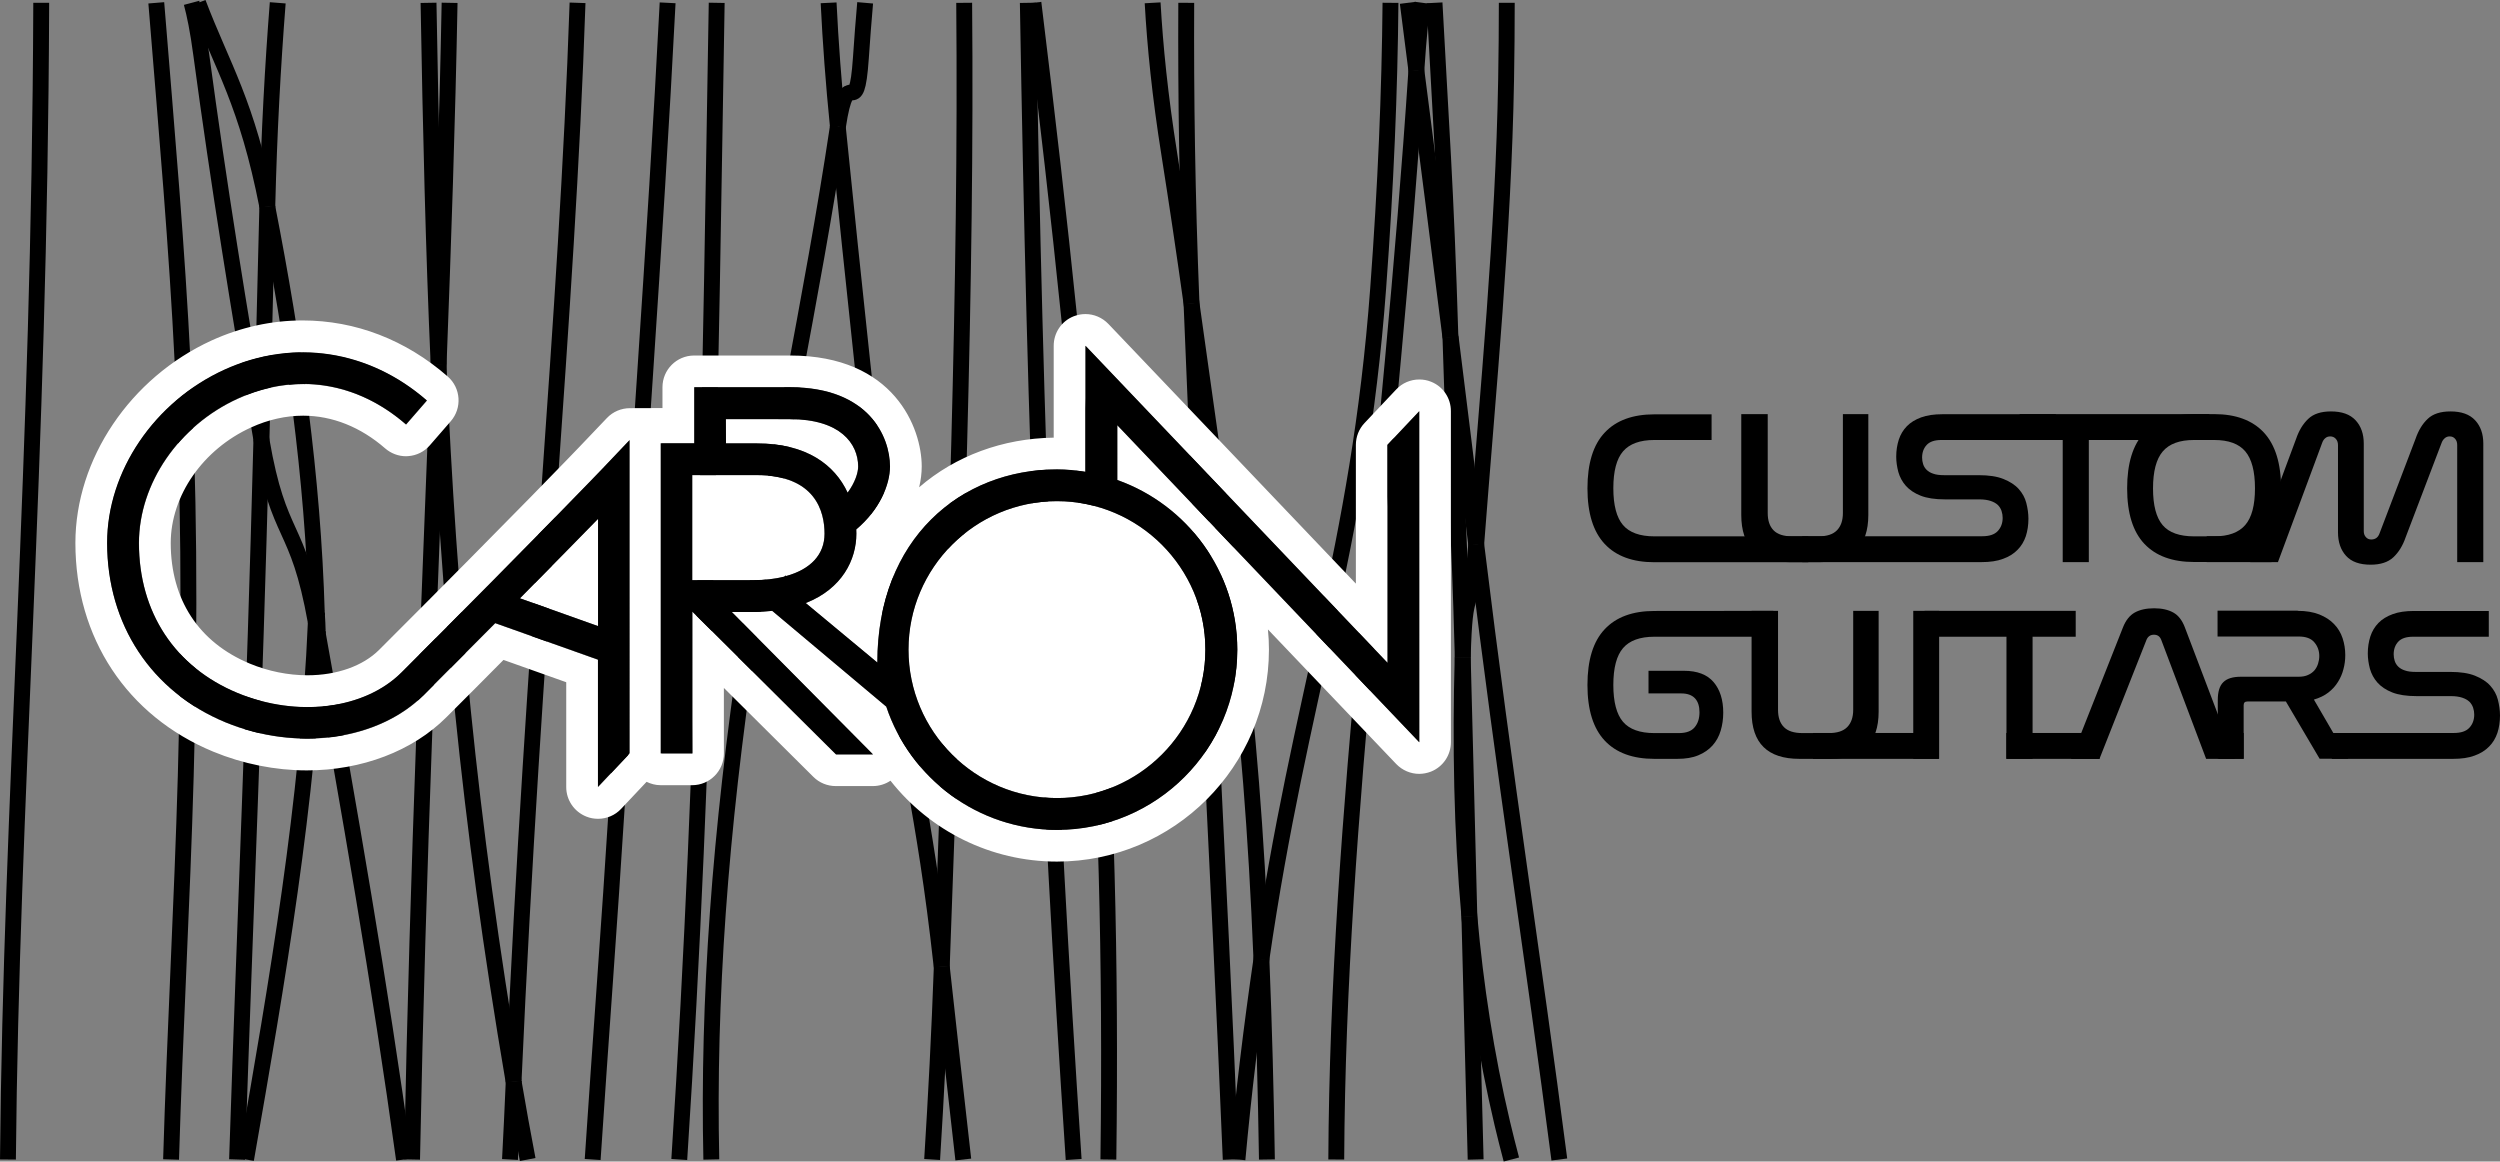 <?xml version="1.0" encoding="UTF-8" standalone="no"?>
<svg
   xmlns:dc="http://purl.org/dc/elements/1.1/"
   xmlns:cc="http://creativecommons.org/ns#"
   xmlns:rdf="http://www.w3.org/1999/02/22-rdf-syntax-ns#"
   xmlns:svg="http://www.w3.org/2000/svg"
   xmlns="http://www.w3.org/2000/svg"
   xmlns:sodipodi="http://sodipodi.sourceforge.net/DTD/sodipodi-0.dtd"
   xmlns:inkscape="http://www.inkscape.org/namespaces/inkscape"
   version="1.1"
   id="Layer_1"
   x="0px"
   y="0px"
   viewBox="0 0 223.139 103.671"
   xml:space="preserve"
   sodipodi:docname="logo.svg"
   width="223.139"
   height="103.671"
   inkscape:version="1.0.2 (1.0.2+r75+1)"><rect x="0" y="0" width="223.139" height="103.671" fill="#808080" stroke="none"/><defs
   id="defs206" /><sodipodi:namedview
   pagecolor="#ffffff"
   bordercolor="#666666"
   borderopacity="1"
   objecttolerance="10"
   gridtolerance="10"
   guidetolerance="10"
   inkscape:pageopacity="0"
   inkscape:pageshadow="2"
   inkscape:window-width="1920"
   inkscape:window-height="1128"
   id="namedview204"
   showgrid="false"
   inkscape:zoom="2.6352414"
   inkscape:cx="60.939616"
   inkscape:cy="43.011186"
   inkscape:window-x="0"
   inkscape:window-y="35"
   inkscape:window-maximized="0"
   inkscape:current-layer="Layer_1"
   fit-margin-top="0"
   fit-margin-left="0"
   fit-margin-right="0"
   fit-margin-bottom="0" />
<style
   type="text/css"
   id="style2">
	.st0{fill:none;stroke:#000000;stroke-width:1.417;stroke-miterlimit:10;}
	.st1{fill:#FFFFFF;}
</style>
<g
   id="logo"
   transform="translate(-28.471,0.472)">
	<g
   id="g148">
		<path
   class="st0"
   d="M 29.18,103.02 C 29.47,70.79 32,41.26 32.15,-0.01 c 0,-0.07 0,-0.14 0,-0.21"
   id="path4" />
		<path
   class="st0"
   d="m 51.81,38.8 c 1.57,9.09 3.22,7.17 4.85,16.26"
   id="path6" />
		<path
   class="st0"
   d="m 56.8,55.85 c 0,0.01 0.01,0.03 0.01,0.04"
   id="path8" />
		<path
   class="st0"
   d="m 56.81,55.89 c 0,0.02 0.01,0.03 0.01,0.05"
   id="path10" />
		<path
   class="st0"
   d="M 56.8,55.85 C 56.75,55.59 56.71,55.32 56.66,55.06"
   id="path12" />
		<path
   class="st0"
   d="m 56.82,56 c 2.81,15.66 5.55,31.33 7.71,47.02"
   id="path14" />
		<path
   class="st0"
   d="m 56.82,56 c 0,-0.02 -0.01,-0.04 -0.01,-0.06"
   id="path16" />
		<path
   class="st0"
   d="M 51.81,38.81 C 49.83,27.36 47.98,15.91 46.44,4.45 46.14,2.19 45.84,0.79 45.57,-0.22"
   id="path18" />
		<path
   class="st0"
   d="m 112.53,85.8 c 1.26,-34.96 2.22,-60.76 2,-86.02"
   id="path20" />
		<path
   class="st0"
   d="m 112.53,85.8 c -0.21,5.88 -0.51,11.59 -0.86,17.22"
   id="path22" />
		<path
   class="st0"
   d="m 154.89,5.81 c 0.21,-3.17 0.4,-4.82 0.56,-6.03"
   id="path24" />
		<path
   class="st0"
   d="m 147.74,103.02 c 0.15,-31.08 4.82,-61.93 7.15,-97.21"
   id="path26" />
		<path
   class="st0"
   d="m 88.06,-0.22 c -1.09,21.28 -2.82,44.13 -4.52,71.45 -0.66,10.58 -1.47,21.19 -2.17,31.79"
   id="path28" />
		<path
   class="st0"
   d="m 114.45,103.02 c -0.64,-5.63 -1.28,-11.34 -1.92,-17.21"
   id="path30" />
		<path
   class="st0"
   d="m 102.43,-0.22 c 0.17,3.5 0.44,7.16 0.83,11.05"
   id="path32" />
		<path
   class="st0"
   d="m 103.25,10.87 c 0,-0.01 0,-0.03 0,-0.04"
   id="path34" />
		<path
   class="st0"
   d="m 112.52,85.8 c -1.61,-14.66 -3.2,-18.32 -4.81,-32.98 -1.53,-13.95 -3.05,-27.93 -4.46,-41.95"
   id="path36" />
		<path
   class="st0"
   d="m 159.62,81.32 c 0.06,2.22 0.11,4.43 0.17,6.65 0.13,5.1 0.26,10.1 0.39,15.05"
   id="path38" />
		<path
   class="st0"
   d="m 159.03,58.2 c 0.08,3.25 0.17,6.49 0.25,9.74 0.11,4.46 0.23,8.92 0.34,13.38"
   id="path40" />
		<path
   class="st0"
   d="M 157.93,29.63 C 157.52,16.08 157.06,10.29 156.51,-0.22"
   id="path42" />
		<path
   class="st0"
   d="m 157.93,29.62 c 0.4,13.19 0.75,15.39 1.1,28.58"
   id="path44" />
		<path
   class="st0"
   d="M 141.06,85.14 C 140.12,61.9 138.03,49.7 134.82,26.61"
   id="path46" />
		<path
   class="st0"
   d="m 141.06,85.14 c 0.24,5.96 0.4,11.92 0.49,17.88"
   id="path48" />
		<line
   class="st0"
   x1="141.06"
   y1="85.14"
   x2="141.06"
   y2="85.13"
   id="line50" />
		<path
   class="st0"
   d="M 134.82,26.61 C 134.2,22.17 133.54,17.73 132.84,13.3 132,8.02 131.57,3.65 131.35,-0.22"
   id="path52" />
		<path
   class="st0"
   d="m 56.67,55.07 c 0.03,-0.68 0.05,-0.87 0.08,-0.78"
   id="path54" />
		<path
   class="st0"
   d="m 56.75,54.29 c 0,0.02 0.01,0.04 0.01,0.07"
   id="path56" />
		<path
   class="st0"
   d="m 56.81,55.89 c 0,0.01 0,0.03 0,0.04"
   id="path58" />
		<path
   class="st0"
   d="m 56.75,54.36 c 0.01,0.04 0.01,0.12 0.02,0.19"
   id="path60" />
		<path
   class="st0"
   d="M 56.81,55.89 C 56.8,55.38 56.79,54.85 56.77,54.55"
   id="path62" />
		<path
   class="st0"
   d="m 56.77,54.55 c 0,-0.06 0,-0.12 -0.01,-0.19"
   id="path64" />
		<path
   class="st0"
   d="m 56.8,55.85 c -0.01,-0.44 -0.02,-0.87 -0.03,-1.3"
   id="path66" />
		<path
   class="st0"
   d="m 52.33,18 c 0,-0.02 -0.01,-0.03 -0.01,-0.05"
   id="path68" />
		<path
   class="st0"
   d="m 56.75,54.29 c 0,0.02 0,0.04 0,0.07"
   id="path70" />
		<path
   class="st0"
   d="M 56.75,54.29 C 56.4,42.1 54.68,30.02 52.33,18"
   id="path72" />
		<path
   class="st0"
   d="m 56.82,56 c 0,-0.02 0,-0.04 0,-0.06"
   id="path74" />
		<path
   class="st0"
   d="m 56.8,55.85 c 0,0.19 0.01,0.37 0.02,0.56 0.02,1.49 0.02,0.63 0,-0.41"
   id="path76" />
		<path
   class="st0"
   d="m 46.15,-0.22 c 2.18,5.74 4.36,8.89 6.18,18.17"
   id="path78" />
		<path
   class="st0"
   d="m 56.66,55.06 c -0.68,15.99 -3.43,32 -6.23,47.96"
   id="path80" />
		<path
   class="st0"
   d="m 160.23,48.11 c 1.06,-13.84 2.43,-27.7 2.67,-41.5 0.04,-2.32 0.06,-4.58 0.06,-6.83"
   id="path82" />
		<path
   class="st0"
   d="m 159.03,58.2 c 0.19,-7.01 0.66,-3.05 1.2,-10.09"
   id="path84" />
		<path
   class="st0"
   d="m 159.62,81.32 c -0.69,-7.67 -0.81,-15.38 -0.6,-23.12"
   id="path86" />
		<path
   class="st0"
   d="m 159.62,81.32 c 0.55,6.19 1.49,12.35 2.94,18.48 0.25,1.07 0.53,2.15 0.81,3.22"
   id="path88" />
		<path
   class="st0"
   d="m 74.32,96.1 c 0,-0.02 0,-0.03 0,-0.05"
   id="path90" />
		<path
   class="st0"
   d="m 73.99,103.02 c 0.12,-2.26 0.23,-4.56 0.33,-6.92"
   id="path92" />
		<path
   class="st0"
   d="M 80.02,-0.22 C 79.05,28.46 76.1,56.01 74.31,96.05"
   id="path94" />
		<path
   class="st0"
   d="M 124.3,103.02 C 121.95,67.55 120.89,40.04 120.21,-0.22"
   id="path96" />
		<path
   class="st0"
   d="M 43.74,103.02 C 44.08,91.58 44.73,80.13 45.05,68.79 45.9,39.05 44.36,23.63 42.42,-0.22"
   id="path98" />
		<path
   class="st0"
   d="m 75.57,103.02 c -0.44,-2.3 -0.86,-4.61 -1.25,-6.92"
   id="path100" />
		<path
   class="st0"
   d="m 74.32,96.1 c 0,-0.01 -0.01,-0.03 -0.01,-0.04"
   id="path102" />
		<path
   class="st0"
   d="m 66.72,-0.22 c 0.2,11.51 0.45,22.06 0.9,32.3"
   id="path104" />
		<path
   class="st0"
   d="m 67.61,32.08 c 0.91,20.84 2.67,40.36 6.7,63.97"
   id="path106" />
		<path
   class="st0"
   d="m 141.06,85.14 c 3.42,-23.6 8.69,-36.5 10.42,-59.87 0.68,-9.19 1.03,-17.6 1.1,-25.49"
   id="path108" />
		<path
   class="st0"
   d="m 141.06,85.14 c -0.87,5.98 -1.6,11.95 -2.14,17.88"
   id="path110" />
		<path
   class="st0"
   d="m 103.25,10.87 c 0,-0.01 0,-0.03 0.01,-0.04"
   id="path112" />
		<path
   class="st0"
   d="m 103.25,10.87 c -2.3,15.37 -5.72,30.62 -8,46 -2.52,17.01 -3.6,31.84 -3.29,46.15"
   id="path114" />
		<path
   class="st0"
   d="m 103.26,10.83 c 0.9,-6.02 1.63,-0.06 2.05,-6.13 0.11,-1.67 0.24,-3.31 0.38,-4.92"
   id="path116" />
		<path
   class="st0"
   d="m 67.61,32.08 c -0.8,21.23 -1.83,43.86 -2.36,70.94"
   id="path118" />
		<path
   class="st0"
   d="m 67.62,32.09 c 0.42,-11 0.78,-21.63 0.98,-32.31"
   id="path120" />
		<path
   class="st0"
   d="m 127.4,103.02 c 0.47,-35.6 -1.77,-63.17 -6.69,-103.24"
   id="path122" />
		<path
   class="st0"
   d="m 52.33,18 c 0,-0.02 0,-0.03 0,-0.05"
   id="path124" />
		<path
   class="st0"
   d="m 52.33,18 c -0.17,6.93 -0.34,13.86 -0.52,20.8"
   id="path126" />
		<path
   class="st0"
   d="M 53.26,-0.22 C 52.82,5.39 52.49,11.39 52.33,17.95"
   id="path128" />
		<line
   class="st0"
   x1="51.81"
   y1="38.81"
   x2="51.81"
   y2="38.8"
   id="line130" />
		<path
   class="st0"
   d="m 51.8,38.81 c -0.65,25.01 -1.38,40.55 -2.17,64.21"
   id="path132" />
		<path
   class="st0"
   d="M 134.82,26.61 C 134.43,16.92 134.31,8.08 134.35,-0.22"
   id="path134" />
		<path
   class="st0"
   d="m 134.82,26.61 c 1.16,29.11 2.34,48.37 3.5,76.41"
   id="path136" />
		<path
   class="st0"
   d="M 89.1,103.02 C 91.54,65.52 91.87,33.05 92.44,-0.22"
   id="path138" />
		<path
   class="st0"
   d="m 157.95,29.62 c 0.77,6.16 1.53,12.33 2.28,18.49"
   id="path140" />
		<path
   class="st0"
   d="M 167.65,103.02 C 165.3,84.83 162.83,69.42 160.23,48.11"
   id="path142" />
		<path
   class="st0"
   d="m 157.93,29.63 c -1,-7.94 -2.01,-15.88 -3.04,-23.82"
   id="path144" />
		<path
   class="st0"
   d="m 154.89,5.81 c -0.27,-2.05 -0.52,-4.05 -0.77,-6.03"
   id="path146" />
	</g>
	<g
   id="stainless_steel_1_">
		<path
   class="st1"
   d="m 104.12,43.5 c 0.66,-0.9 0.94,-1.78 0.94,-2.33 0,-2.05 -1.59,-4.23 -6.07,-4.23 h -5.74 v 2.17 H 96 c 4.47,-0.01 6.98,1.93 8.12,4.39 z"
   id="path150" />
		<path
   class="st1"
   d="m 102.06,47.17 c 0,-1.95 -0.79,-5.23 -6.07,-5.23 h -5.74 v 9.38 h 5.41 c 1.05,0 1.97,-0.11 2.79,-0.31 l 0.15,-0.11 0.04,0.05 c 2.17,-0.6 3.42,-1.92 3.42,-3.78 z"
   id="path152" />
		<path
   class="st1"
   d="m 109.56,57.51 c 0,7.31 5.95,13.25 13.25,13.25 7.3,0 13.25,-5.95 13.25,-13.25 0,-7.3 -5.94,-13.25 -13.25,-13.25 -7.31,0 -13.25,5.95 -13.25,13.25 z"
   id="path154" />
		<path
   class="st1"
   d="m 156.2,33.6 c -0.34,-0.14 -0.69,-0.2 -1.05,-0.2 -0.77,0 -1.52,0.31 -2.06,0.89 l -2.83,3 c -0.5,0.53 -0.77,1.22 -0.77,1.95 V 51.62 L 127.4,28.44 c -0.55,-0.57 -1.29,-0.88 -2.05,-0.88 -0.35,0 -0.71,0.07 -1.05,0.2 -1.08,0.43 -1.78,1.47 -1.78,2.63 v 8.2 c -4.55,0.07 -8.75,1.62 -12.01,4.43 0.15,-0.62 0.23,-1.25 0.23,-1.86 0,-3.42 -2.45,-9.9 -11.74,-9.9 h -8.57 c -1.57,0 -2.83,1.27 -2.83,2.83 v 1.86 c -0.59,0 -2.58,0.01 -2.91,0.01 -0.76,0 -1.51,0.31 -2.05,0.88 L 80.2,39.4 c -0.21,0.22 -5.4,5.65 -17.89,18.13 -1.44,1.44 -3.77,2.27 -6.4,2.27 -1.72,0 -3.5,-0.36 -5.14,-1.04 -4.55,-1.89 -7.06,-5.71 -7.06,-10.77 0,-4.22 2.88,-8.36 7.17,-10.31 1.53,-0.7 3.1,-1.05 4.65,-1.05 2.6,0 5.13,1.01 7.32,2.92 0.52,0.45 1.18,0.7 1.86,0.7 0.06,0 0.13,0 0.19,-0.01 0.75,-0.05 1.45,-0.4 1.94,-0.97 l 1.86,-2.14 c 1.03,-1.18 0.91,-2.97 -0.27,-4 -3.75,-3.27 -8.23,-5 -12.95,-5 -2.78,0 -5.51,0.6 -8.13,1.79 -7.26,3.33 -12.15,10.58 -12.15,18.07 0,8.47 4.6,15.44 12.31,18.63 2.64,1.09 5.53,1.67 8.35,1.67 4.9,0 9.44,-1.73 12.45,-4.74 1.86,-1.86 3.56,-3.56 5.1,-5.12 l 5.6,1.99 v 9.36 c 0,1.16 0.71,2.2 1.79,2.63 0.34,0.14 0.69,0.2 1.05,0.2 0.77,0 1.52,-0.31 2.06,-0.89 l 2.27,-2.41 c 0.38,0.18 0.79,0.3 1.24,0.3 h 2.83 c 1.57,0 2.83,-1.27 2.83,-2.83 v -5.85 l 7.99,7.94 c 0.53,0.53 1.25,0.82 2,0.82 h 3.3 c 0.57,0 1.12,-0.17 1.58,-0.48 3.52,4.47 8.94,7.22 14.86,7.22 10.43,0 18.92,-8.49 18.92,-18.92 0,-0.6 -0.03,-1.2 -0.09,-1.8 l 11.45,12.01 c 0.55,0.57 1.29,0.88 2.05,0.88 0.35,0 0.71,-0.07 1.05,-0.2 1.08,-0.43 1.78,-1.47 1.78,-2.63 V 36.23 c 0.01,-1.16 -0.7,-2.21 -1.77,-2.63 z M 81.85,69.78 V 58.42 l -9.17,-3.26 c -1.87,1.89 -3.98,4.01 -6.36,6.39 -2.56,2.56 -6.38,3.91 -10.45,3.91 -2.41,0 -4.9,-0.48 -7.27,-1.45 C 41.99,61.27 38.04,55.29 38.04,48 c 0,-6.4 4.22,-12.61 10.49,-15.47 2.27,-1.03 4.63,-1.54 6.96,-1.54 3.95,0 7.83,1.46 11.09,4.3 l -1.86,2.14 c -2.75,-2.4 -5.92,-3.62 -9.19,-3.62 -1.94,0 -3.9,0.43 -5.82,1.31 -5.28,2.4 -8.83,7.58 -8.83,12.89 0,6.19 3.21,11.07 8.81,13.39 2.04,0.84 4.18,1.25 6.22,1.25 3.3,0 6.37,-1.07 8.4,-3.1 C 76.95,46.9 82.19,41.41 82.24,41.36 l 2.37,-2.49 c -0.01,0.08 -0.02,0.15 -0.02,0.23 v 27.68 c 0,0.03 0.01,0.06 0.01,0.09 z m 73.3,-4 -26.96,-28.3 v 4.89 c 6.23,2.22 10.71,8.16 10.71,15.14 0,8.87 -7.22,16.09 -16.08,16.09 -7.09,0 -13.12,-4.62 -15.25,-11 L 97.39,54.05 c -0.54,0.06 -1.1,0.1 -1.72,0.1 h -1.89 l 12.6,12.71 h -3.3 L 90.26,54.12 v 12.66 h -2.74 v 0 -27.68 h 2.91 v -5 H 99 c 7.03,0 8.9,4.44 8.9,7.07 0,1.65 -0.95,3.88 -3.01,5.62 0.01,0.13 0.01,0.26 0.01,0.38 0,2.32 -1.27,4.92 -4.52,6.19 l 6.39,5.31 c 0,-11.06 7.46,-17.24 16.04,-17.24 0.86,0 1.71,0.09 2.54,0.22 V 30.39 l 26.96,28.3 V 39.23 l 2.83,-3 z"
   id="path156" />
		<path
   class="st1"
   d="m 81.85,55.41 v -9.57 c -1.53,1.57 -3.83,3.92 -6.97,7.09 z"
   id="path158" />
	</g>
	<g
   id="Black_1_">
		<path
   d="m 82.24,41.36 c -0.05,0.05 -5.29,5.54 -17.93,18.18 -3.29,3.29 -9.3,4.05 -14.63,1.84 -5.6,-2.32 -8.81,-7.2 -8.81,-13.39 0,-5.31 3.55,-10.49 8.83,-12.89 5.16,-2.35 10.63,-1.5 15.01,2.31 l 1.86,-2.14 C 61.4,30.76 54.65,29.73 48.52,32.51 c -6.27,2.85 -10.49,9.07 -10.49,15.47 0,7.29 3.95,13.27 10.56,16.01 6.35,2.63 13.64,1.62 17.72,-2.46 2.38,-2.38 4.49,-4.5 6.36,-6.39 l 9.17,3.26 v 11.36 l 2.83,-3 V 38.8 Z m -7.36,11.57 c 3.14,-3.18 5.44,-5.52 6.97,-7.09 v 9.57 z"
   id="path161" />
		<path
   d="M 155.15,65.78 V 36.23 l -2.83,3 v 19.46 l -26.96,-28.3 v 11.25 c -0.83,-0.13 -1.67,-0.22 -2.54,-0.22 -8.58,0 -16.04,6.17 -16.04,17.24 l -6.39,-5.31 c 3.25,-1.27 4.52,-3.87 4.52,-6.19 0,-0.13 -0.01,-0.25 -0.01,-0.38 2.06,-1.73 3.01,-3.97 3.01,-5.62 0,-2.62 -1.87,-7.07 -8.9,-7.07 h -8.57 v 5 h -3 v 27.68 h 2.83 V 54.12 l 12.82,12.74 h 3.3 L 93.79,54.15 h 1.89 c 0.61,0 1.17,-0.04 1.72,-0.1 l 10.18,8.55 c 2.13,6.38 8.16,11 15.25,11 8.87,0 16.08,-7.22 16.08,-16.09 0,-6.98 -4.48,-12.93 -10.71,-15.14 V 37.48 Z M 93.26,36.94 H 99 c 4.47,0 6.07,2.19 6.07,4.23 0,0.56 -0.28,1.44 -0.94,2.33 -1.15,-2.47 -3.65,-4.4 -8.12,-4.4 h -2.74 z m -3,14.37 V 41.93 H 96 c 5.28,0 6.07,3.28 6.07,5.23 0,1.87 -1.25,3.18 -3.43,3.78 L 98.6,50.9 98.45,51 c -0.81,0.2 -1.74,0.31 -2.79,0.31 z m 45.8,6.2 c 0,7.31 -5.94,13.25 -13.25,13.25 -7.31,0 -13.25,-5.95 -13.25,-13.25 0,-7.3 5.95,-13.25 13.25,-13.25 7.3,0 13.25,5.95 13.25,13.25 z"
   id="path163" />
	</g>
	<g
   id="g200">
		<path
   d="m 181.24,36.49 v 2.31 h -5.11 c -1.28,0 -2.21,0.34 -2.79,1.01 -0.58,0.67 -0.87,1.77 -0.87,3.3 0,1.51 0.29,2.61 0.86,3.28 0.57,0.67 1.51,1.01 2.8,1.01 h 13.74 v 2.31 h -13.74 c -1.93,0 -3.41,-0.54 -4.43,-1.63 -1.02,-1.09 -1.54,-2.74 -1.54,-4.96 0,-2.23 0.51,-3.89 1.54,-4.98 1.02,-1.09 2.5,-1.63 4.43,-1.63 h 5.11 z"
   id="path166" />
		<path
   d="m 186.25,36.49 v 8.83 c 0,0.67 0.17,1.18 0.52,1.54 0.35,0.36 0.9,0.54 1.67,0.54 h 2.35 c 0.74,0 1.29,-0.18 1.64,-0.54 0.35,-0.36 0.53,-0.87 0.53,-1.54 v -8.83 h 2.27 v 9 c 0,1.4 -0.36,2.45 -1.08,3.15 -0.72,0.7 -1.79,1.06 -3.21,1.06 h -2.78 c -2.84,0 -4.27,-1.4 -4.27,-4.21 v -9 z"
   id="path168" />
		<path
   d="m 211.97,36.49 v 2.31 h -10.22 c -0.6,0 -1.04,0.15 -1.31,0.44 -0.27,0.29 -0.41,0.67 -0.41,1.13 0,0.2 0.03,0.39 0.09,0.58 0.06,0.19 0.16,0.36 0.31,0.51 0.15,0.15 0.35,0.27 0.6,0.35 0.25,0.09 0.57,0.13 0.96,0.13 h 3.09 c 0.9,0 1.64,0.11 2.21,0.34 0.57,0.23 1.03,0.52 1.36,0.89 0.33,0.37 0.56,0.78 0.68,1.25 0.12,0.47 0.19,0.94 0.19,1.41 0,0.56 -0.08,1.08 -0.23,1.55 -0.16,0.47 -0.4,0.88 -0.74,1.22 -0.34,0.35 -0.77,0.62 -1.3,0.81 -0.53,0.2 -1.17,0.29 -1.93,0.29 h -15.99 v -2.31 h 16.07 c 0.63,0 1.09,-0.15 1.38,-0.46 0.29,-0.31 0.44,-0.7 0.44,-1.18 0,-0.21 -0.03,-0.41 -0.1,-0.62 -0.07,-0.21 -0.18,-0.38 -0.33,-0.53 -0.16,-0.15 -0.37,-0.27 -0.64,-0.36 -0.27,-0.09 -0.61,-0.14 -1.01,-0.14 h -3.07 c -0.89,0 -1.61,-0.11 -2.17,-0.33 -0.56,-0.22 -1,-0.52 -1.32,-0.88 -0.32,-0.36 -0.54,-0.78 -0.67,-1.23 -0.12,-0.46 -0.19,-0.91 -0.19,-1.37 0,-0.55 0.08,-1.05 0.23,-1.52 0.15,-0.46 0.39,-0.86 0.72,-1.2 0.33,-0.34 0.76,-0.6 1.28,-0.79 0.52,-0.19 1.15,-0.28 1.88,-0.28 h 10.14 z"
   id="path170" />
		<path
   d="m 225.67,36.49 v 2.31 h -10.76 v 10.9 h -2.33 V 38.8 h -3.85 v -2.31 c 0,0 16.94,0 16.94,0 z"
   id="path172" />
		<path
   d="m 226.1,36.49 c 1.93,0 3.41,0.55 4.43,1.64 1.02,1.1 1.54,2.76 1.54,4.99 0,2.22 -0.51,3.87 -1.54,4.95 -1.02,1.08 -2.5,1.62 -4.43,1.62 h -1.8 c -1.93,0 -3.41,-0.54 -4.43,-1.62 -1.02,-1.08 -1.54,-2.73 -1.54,-4.95 0,-2.23 0.51,-3.9 1.54,-4.99 1.02,-1.1 2.5,-1.64 4.43,-1.64 0,0 1.8,0 1.8,0 z m -1.8,2.31 c -1.28,0 -2.21,0.34 -2.79,1.02 -0.58,0.68 -0.87,1.78 -0.87,3.31 0,1.51 0.29,2.6 0.86,3.27 0.57,0.67 1.51,1 2.8,1 h 1.8 c 1.27,0 2.19,-0.34 2.77,-1.01 0.58,-0.67 0.87,-1.76 0.87,-3.28 0,-1.52 -0.29,-2.61 -0.86,-3.29 -0.57,-0.68 -1.5,-1.02 -2.78,-1.02 0,0 -1.8,0 -1.8,0 z"
   id="path174" />
		<path
   d="m 231.79,49.7 h -2.47 l 4.09,-11 c 0.26,-0.76 0.62,-1.35 1.09,-1.79 0.46,-0.44 1.14,-0.66 2.02,-0.66 0.98,0 1.71,0.26 2.2,0.79 0.49,0.53 0.73,1.22 0.73,2.08 v 7.81 c 0,0.22 0.06,0.4 0.19,0.54 0.12,0.14 0.28,0.21 0.48,0.21 0.36,0 0.61,-0.18 0.74,-0.55 l 3.21,-8.43 c 0.26,-0.76 0.62,-1.35 1.09,-1.79 0.46,-0.44 1.14,-0.66 2.03,-0.66 0.98,0 1.71,0.26 2.2,0.79 0.49,0.53 0.73,1.22 0.73,2.08 V 49.7 h -2.33 V 39.25 c 0,-0.23 -0.06,-0.42 -0.19,-0.56 -0.12,-0.14 -0.28,-0.21 -0.48,-0.21 -0.17,0 -0.32,0.05 -0.44,0.16 -0.12,0.1 -0.22,0.24 -0.28,0.41 l -3.21,8.43 c -0.26,0.76 -0.63,1.35 -1.1,1.79 -0.47,0.44 -1.15,0.66 -2.03,0.66 -0.98,0 -1.71,-0.26 -2.19,-0.79 -0.48,-0.53 -0.72,-1.23 -0.72,-2.1 v -7.79 c 0,-0.23 -0.07,-0.42 -0.2,-0.56 -0.13,-0.14 -0.29,-0.21 -0.49,-0.21 -0.18,0 -0.33,0.05 -0.45,0.16 -0.12,0.1 -0.21,0.24 -0.27,0.41 z"
   id="path176" />
		<path
   d="m 186.75,54.05 v 2.31 h -10.62 c -1.28,0 -2.21,0.34 -2.79,1.01 -0.58,0.67 -0.87,1.77 -0.87,3.3 0,1.51 0.29,2.61 0.86,3.28 0.57,0.67 1.51,1.01 2.8,1.01 h 2.19 c 0.65,0 1.12,-0.17 1.41,-0.52 0.29,-0.35 0.43,-0.79 0.43,-1.34 0,-0.53 -0.13,-0.95 -0.4,-1.24 -0.27,-0.29 -0.68,-0.44 -1.22,-0.44 h -2.93 V 59.4 h 3.17 c 1.19,0 2.07,0.34 2.64,1.01 0.57,0.67 0.86,1.58 0.86,2.73 0,0.57 -0.08,1.11 -0.23,1.61 -0.15,0.5 -0.39,0.94 -0.72,1.31 -0.33,0.37 -0.76,0.67 -1.27,0.88 -0.52,0.22 -1.14,0.32 -1.89,0.32 h -2.04 c -1.93,0 -3.41,-0.54 -4.43,-1.63 -1.02,-1.09 -1.54,-2.74 -1.54,-4.96 0,-2.23 0.51,-3.89 1.54,-4.98 1.02,-1.09 2.5,-1.63 4.43,-1.63 z"
   id="path178" />
		<path
   d="m 187.17,54.05 v 8.83 c 0,0.67 0.17,1.18 0.52,1.54 0.35,0.36 0.9,0.54 1.67,0.54 h 2.35 c 0.74,0 1.29,-0.18 1.64,-0.54 0.35,-0.36 0.53,-0.87 0.53,-1.54 v -8.83 h 2.27 v 9 c 0,1.4 -0.36,2.45 -1.08,3.15 -0.72,0.7 -1.79,1.06 -3.21,1.06 h -2.78 c -2.84,0 -4.27,-1.4 -4.27,-4.21 v -9 c 0,0 2.36,0 2.36,0 z"
   id="path180" />
		<path
   d="m 201.55,54.05 v 13.21 h -2.31 V 54.05 Z"
   id="path182" />
		<path
   d="m 213.74,54.05 v 2.31 h -3.85 v 10.9 h -2.33 v -10.9 h -7.31 v -2.31 z"
   id="path184" />
		<path
   d="m 207.55,67.26 v -2.31 h 8.32 v 2.31 z"
   id="path186" />
		<path
   d="m 226.54,67.26 v -2.31 h 2.19 v 2.31 z"
   id="path188" />
		<path
   d="m 190.29,67.26 v -2.31 h 11.22 v 2.31 z"
   id="path190" />
		<path
   d="m 225.43,49.7 v -2.31 h 5.79 v 2.31 z"
   id="path192" />
		<path
   d="m 215.86,67.26 h -2.54 l 4.64,-11.74 c 0.25,-0.63 0.6,-1.07 1.05,-1.32 0.45,-0.25 1.03,-0.38 1.73,-0.38 0.69,0 1.26,0.13 1.71,0.38 0.45,0.25 0.79,0.69 1.03,1.32 l 4.46,11.74 h -2.56 l -4.01,-10.63 c -0.12,-0.3 -0.33,-0.45 -0.65,-0.45 -0.31,0 -0.53,0.15 -0.66,0.45 z"
   id="path194" />
		<path
   d="m 233.56,54.05 c 0.75,0 1.38,0.11 1.92,0.32 0.54,0.22 0.98,0.5 1.32,0.86 0.35,0.36 0.6,0.78 0.76,1.26 0.16,0.48 0.24,0.99 0.24,1.51 0,0.42 -0.05,0.83 -0.16,1.24 -0.1,0.41 -0.27,0.8 -0.49,1.15 -0.22,0.36 -0.51,0.68 -0.86,0.95 -0.35,0.27 -0.78,0.48 -1.29,0.63 l 3.07,5.28 h -2.56 l -3.01,-5.11 h -3.44 c -0.22,0 -0.33,0.11 -0.33,0.33 v 4.78 h -2.31 v -5.23 c 0,-0.74 0.16,-1.28 0.49,-1.6 0.33,-0.33 0.85,-0.49 1.58,-0.49 h 5.15 c 0.33,0 0.61,-0.05 0.84,-0.16 0.23,-0.1 0.42,-0.24 0.57,-0.41 0.14,-0.17 0.25,-0.37 0.32,-0.59 0.07,-0.22 0.11,-0.45 0.11,-0.69 0,-0.47 -0.15,-0.88 -0.44,-1.22 -0.29,-0.35 -0.76,-0.52 -1.4,-0.52 h -7.24 v -2.31 h 7.16 z"
   id="path196" />
		<path
   d="m 250.61,54.05 v 2.31 h -6.77 c -0.6,0 -1.04,0.15 -1.31,0.44 -0.27,0.29 -0.41,0.67 -0.41,1.13 0,0.2 0.03,0.39 0.09,0.58 0.06,0.19 0.16,0.36 0.31,0.51 0.15,0.15 0.35,0.27 0.6,0.35 0.25,0.09 0.57,0.13 0.96,0.13 h 3.09 c 0.9,0 1.64,0.11 2.21,0.34 0.57,0.23 1.03,0.52 1.36,0.89 0.33,0.37 0.56,0.78 0.68,1.25 0.12,0.47 0.19,0.94 0.19,1.41 0,0.56 -0.08,1.08 -0.23,1.55 -0.16,0.47 -0.4,0.88 -0.74,1.22 -0.34,0.35 -0.77,0.62 -1.3,0.81 -0.53,0.2 -1.17,0.29 -1.93,0.29 H 236.6 v -2.31 h 10.89 c 0.63,0 1.09,-0.15 1.38,-0.46 0.29,-0.31 0.44,-0.7 0.44,-1.18 0,-0.21 -0.03,-0.41 -0.1,-0.62 -0.07,-0.2 -0.18,-0.38 -0.33,-0.53 -0.16,-0.15 -0.37,-0.27 -0.64,-0.36 -0.27,-0.09 -0.61,-0.14 -1.01,-0.14 h -3.07 c -0.89,0 -1.61,-0.11 -2.17,-0.33 -0.56,-0.22 -1,-0.52 -1.32,-0.88 -0.32,-0.36 -0.54,-0.78 -0.67,-1.23 -0.12,-0.46 -0.19,-0.91 -0.19,-1.37 0,-0.55 0.08,-1.05 0.23,-1.52 0.15,-0.46 0.39,-0.86 0.72,-1.2 0.33,-0.34 0.76,-0.6 1.28,-0.79 0.52,-0.19 1.15,-0.28 1.88,-0.28 h 6.69 z"
   id="path198" />
	</g>
</g>
</svg>

